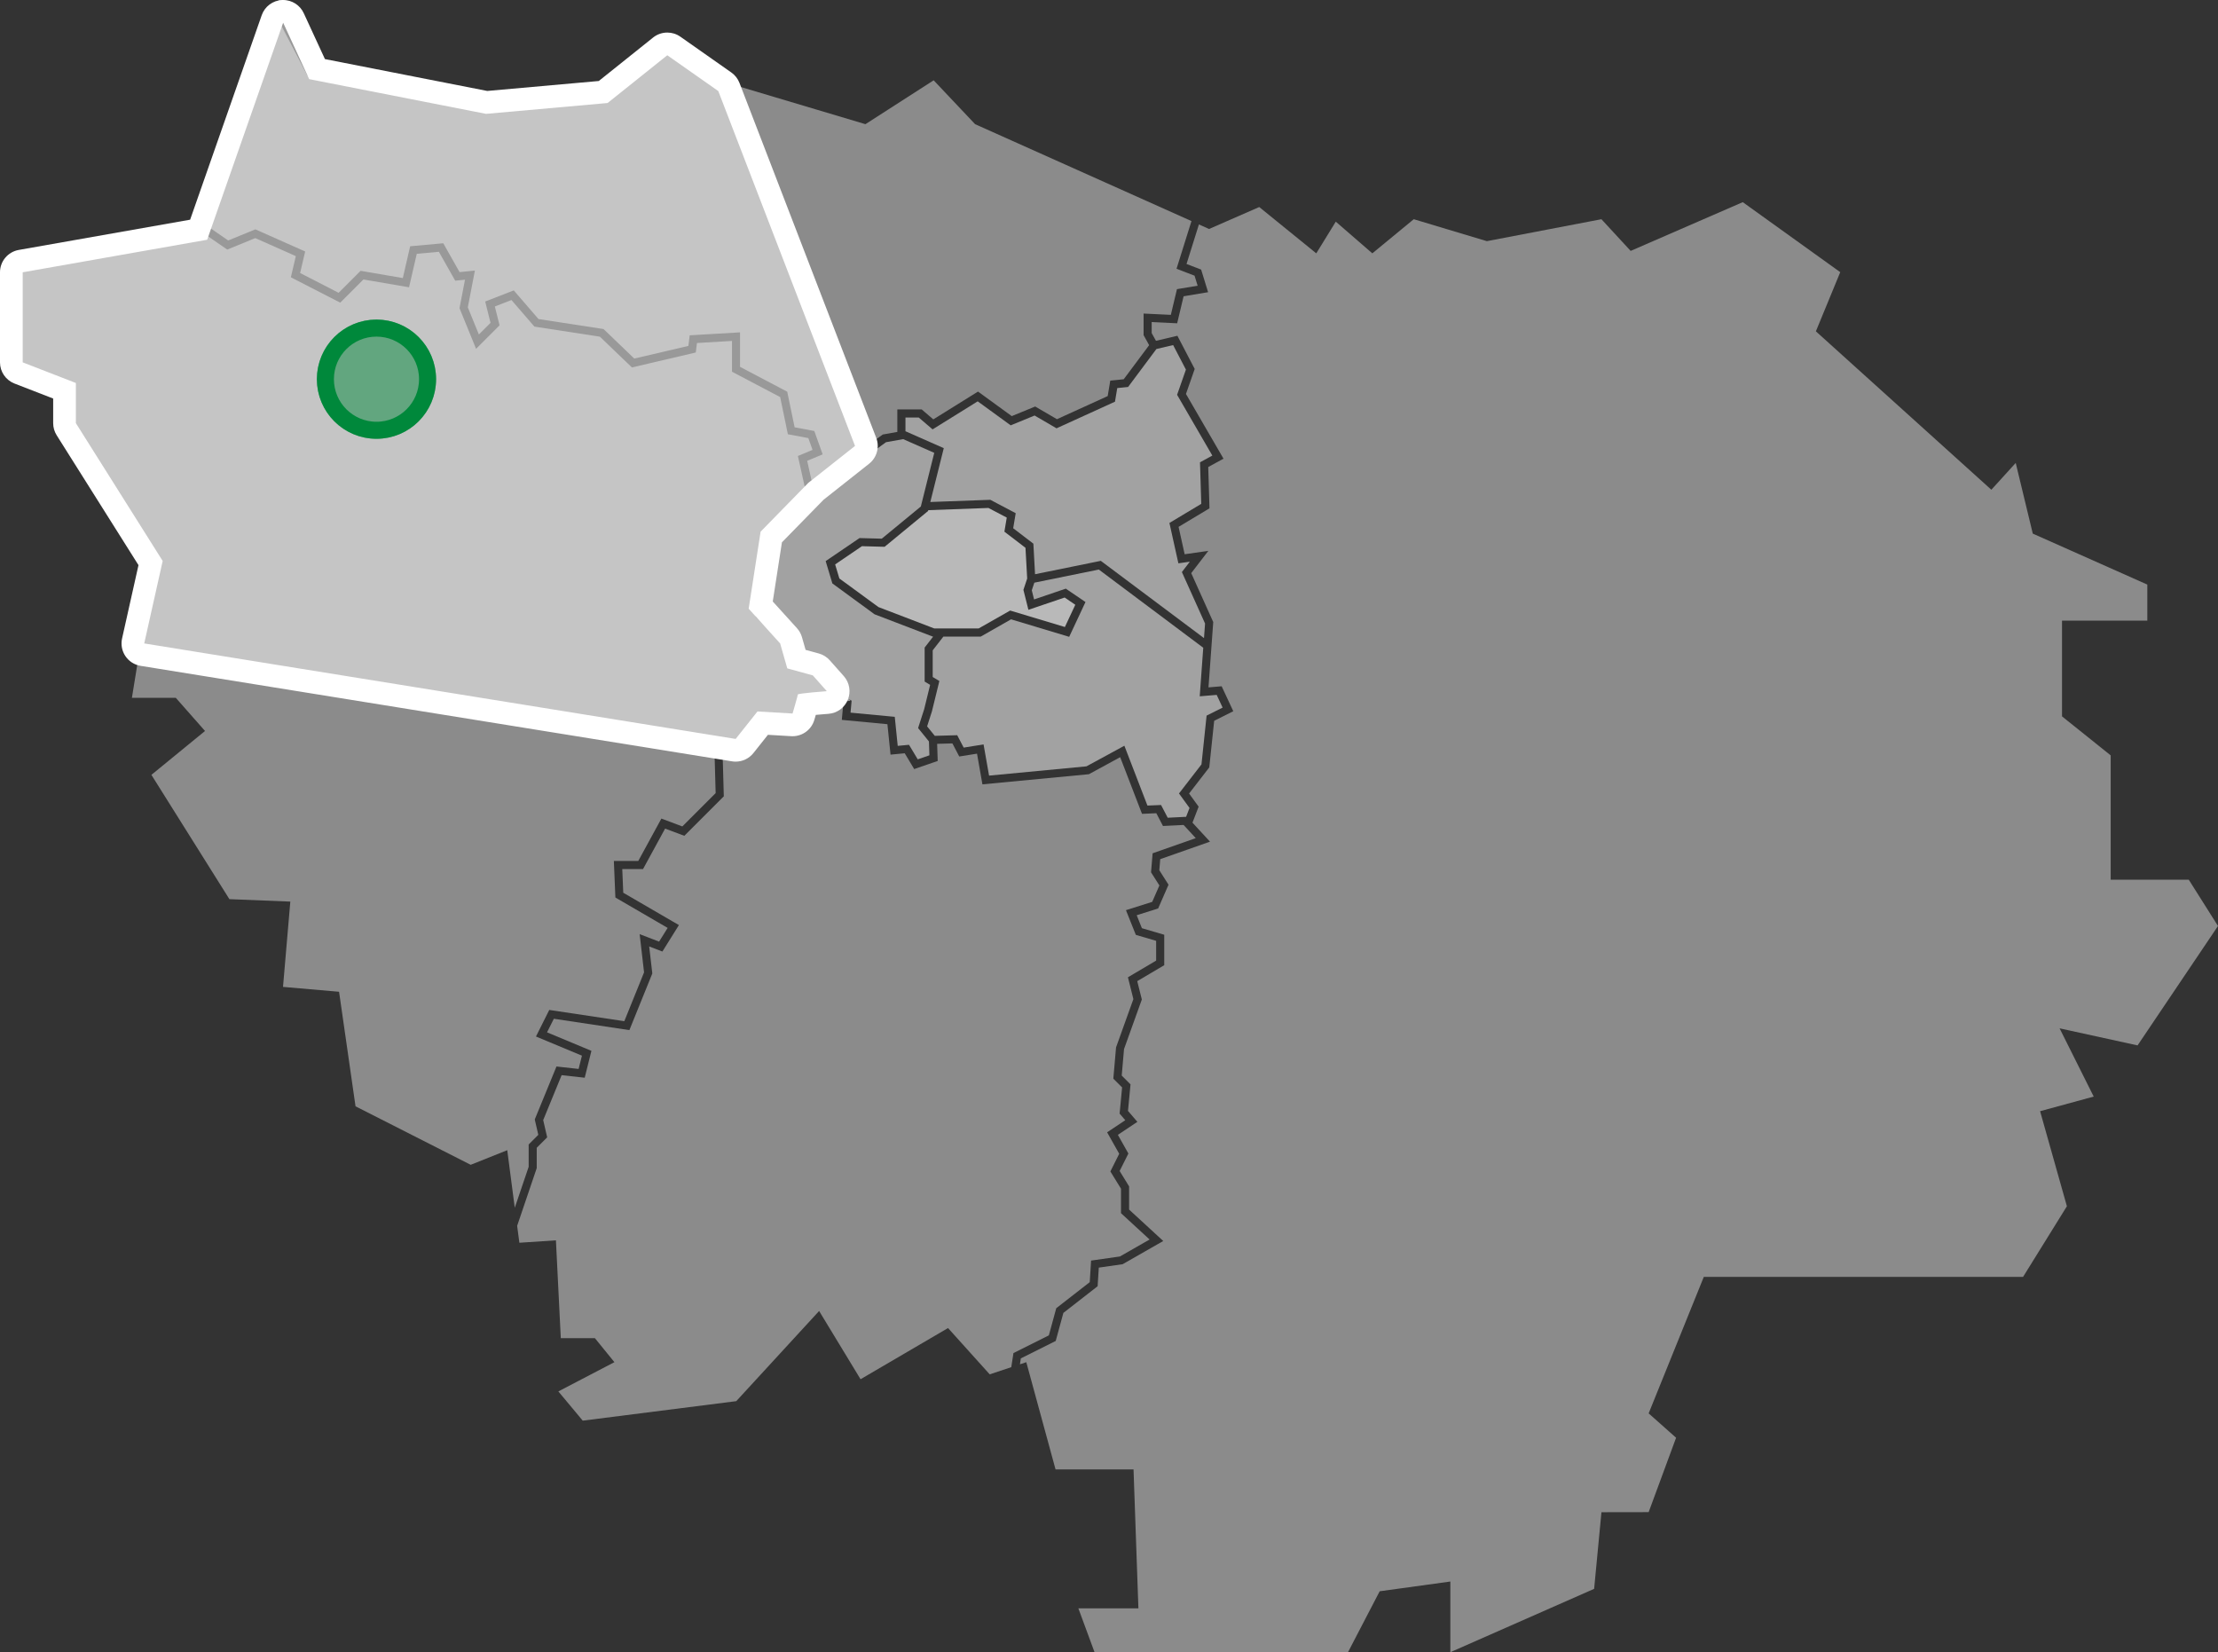 <?xml version="1.0" encoding="utf-8"?>
<svg xmlns="http://www.w3.org/2000/svg" width="390.792" height="291.105" viewBox="0 0 390.792 291.105">
  <rect x="0" y="0" width="390.792" height="291.105" fill="#333333" stroke="none"/>
  <g id="Groupe_1125" data-name="Groupe 1125" transform="translate(-983.168 -1706.692)">
    <g id="Groupe_1123" data-name="Groupe 1123" transform="translate(986.222 1710.106)">
      <path id="Tracé_12421" data-name="Tracé 12421" d="M2076.151,1590.417l-10.6.389-.037.148-7.657,6.305-3.992-.108-4.724,3.212.743,2.478,6.893,5.041,9.838,3.768h7.805l5.554-3.158,9.645,2.9,1.834-3.918-1.878-1.277-6.383,2.166-.88-3.517.664-1.993-.3-5.417-3.715-2.841.414-2.481Z" transform="translate(-1905.05 -1504.335)" fill="#b9b9b9"/>
      <path id="Tracé_12422" data-name="Tracé 12422" d="M1977.348,1547.4l.522,5.117,1.988-.189,1.537,2.563,2.057-.709-.082-2.443-1.909-2.359,1.072-3.336,1.045-4.277-.965-.579v-5.993l1.5-1.93h-.066l-10.261-3.93-7.433-5.436-1.181-3.936,5.967-4.058,3.919.106,6.883-5.668,2.364-9.454-5.475-2.415-3.025.54-12.9,9.355-6.886,8.177-1.695,12.713,5.226,5.226.405,2.837,3.976.837,4.081,5.442,1.734.954-.192,2.109Z" transform="translate(-1822.753 -1424.518)" fill="#a2a2a2"/>
      <path id="Tracé_12423" data-name="Tracé 12423" d="M1212,976.984l4.789-1.959,8.777,3.9-.892,3.791,6.782,3.488,3.874-3.873,7.44,1.275,1.291-5.6,5.836-.531,2.872,5.082,2.7-.27-1.246,6.48,1.948,4.781,2.052-2.052-.939-3.756,5.034-1.958,4.359,5.047,11.462,1.763,5.411,5.2,9.534-2.231.233-1.865,8.864-.521v6.075l8.32,4.379,1.3,6.274,3.471.651,1.471,4.117-2.727,1.136.962,4.329,12.354-8.961,2.567-.458v-3.965h4.29l2.049,1.756,7.875-4.9,5.946,4.324,4.127-1.693,3.834,2.237,8.942-4.073.455-2.729,2.368-.237,4.482-6.006-.979-1.763v-3.806l4.8.229,1.078-4.529,3.643-.607-.543-1.766-3.175-1.221,2.633-8.4L1343.6,956.495l-7.3-7.729-12.023,7.729-24.475-7.3-10.306-6.012-11.164,8.588-21.04,2.147-31.345-6.011-5.153-9.876-12.853,36.15Z" transform="translate(-1174.85 -938.031)" fill="#8b8b8b"/>
      <path id="Tracé_12424" data-name="Tracé 12424" d="M2190.191,1372.917l-2.946.693-4.992,6.689-1.908.191-.4,2.4-10.3,4.693-3.863-2.254-4.212,1.728-5.814-4.228-7.947,4.94-2.442-2.092h-2.339v2.421l6.753,2.979-2.372,9.487,10.573-.388,4.472,2.36-.442,2.65,3.556,2.719.293,5.384,11.586-2.358,18.183,13.612.187-2.568-4.082-9.069,1.4-1.826-2.017.288-1.581-7.115,5.61-3.366-.222-7.317,2.175-1.186-6.21-10.707,1.554-4.44Z" transform="translate(-1986.549 -1315.533)" fill="#a2a2a2"/>
      <path id="Tracé_12425" data-name="Tracé 12425" d="M2177.312,1701.775l1.144,2.184,3.5-.564.97,5.5,17.161-1.634,6.679-3.632,4.063,10.543,2.4-.1,1.174,2.242,3.242-.162.6-1.562-1.855-2.551,3.962-5.127.9-8.59,2.824-1.412-1.045-2.239-2.989.249.622-8.557-18.4-13.776-11.364,2.313-.446,1.337.4,1.615,5.591-1.9,3.468,2.358-2.87,6.131-10.24-3.083-5.351,3.043h-6.576l-1.881,2.419v4.7l1.174.7-1.315,5.369-.844,2.627,1.354,1.672Z" transform="translate(-2011.716 -1575.654)" fill="#a2a2a2"/>
      <path id="Tracé_12426" data-name="Tracé 12426" d="M2506.962,1309.622l-5.153-8.159h-13.751v-21.9l-8.577-6.87v-16.87h15.029v-6.352l-20.181-8.981-3.006-12.452-4.294,4.723-30.916-27.911,4.293-10.423-17.175-12.334-19.752,8.588-5.153-5.582-20.181,3.865-12.882-3.865-7.3,6.012-6.441-5.582-3.435,5.582-10.05-8.158-8.843,3.865-1.786-.8-2.182,6.965,2.573.99,1.226,3.983-4.317.72-1.133,4.758-4.488-.214v1.943l.755,1.358,3.773-.888,3.052,5.85-1.542,4.4,6.615,11.405-2.69,1.467.22,7.277-5.446,3.268,1.072,4.826,4.175-.6-3.018,3.923,3.879,8.621-.837,11.511,2.319-.194,2.051,4.395-3.367,1.684-.865,8.215-3.556,4.6,1.683,2.314-1.086,2.823,3.088,3.345-8.768,3.081-.162,1.955,1.623,2.55-1.829,4.182-3.778,1.193.914,2.283,3.938,1.158v5.362l-4.757,2.811.808,3.232-3.138,8.74-.405,4.663,1.55,1.55-.445,4.676,1.653,1.928-3.436,2.291,1.852,3.292-1.54,3.079,1.667,2.709v4.09l6.015,5.534-7.155,4.088-4.2.6-.206,3.28-6.036,4.7-1.348,4.943-6.147,3.074-.16,1.041,1.124-.375,5.153,18.893h13.74l.859,24.475h-10.58l2.851,7.729h44.656l5.582-10.735,12.452-1.717v12.452l25.334-11.164,1.288-13.5,8.317-.014,4.835-13.107-4.835-4.294,9.717-24.046h56.25L2480.34,1359l-4.723-16.746,9.446-2.576-6.011-12.023,13.74,3.006Z" transform="translate(-2119.225 -1149.889)" fill="#8b8b8b"/>
      <path id="Tracé_12427" data-name="Tracé 12427" d="M1044.8,1394.371l2.447-7.213v-3.937l1.7-1.7-.625-2.711,3.828-9.33,3.9.433.585-2.34-8.1-3.375,2.341-4.683,13.224,1.984,3.48-8.6-.777-6.737,3.424,1.317,1.51-2.416-9.21-5.355-.268-6.439h4.3l4.074-7.469,3.688,1.383,5.872-5.872-.232-8.35,4.8-.24,3.783-4.672,6.235.215,1.068-3.2,4.826-.965-3.142-4.189-4.427-.932-.479-3.354-5.388-5.388,1.843-13.822,6.983-8.292-1.38-6.209,2.58-1.075-.74-2.074-3.606-.676-1.355-6.551-8.486-4.466v-5.424l-6.173.363-.209,1.673-11.252,2.634-5.645-5.419-11.535-1.775-4.044-4.683-2.927,1.138.83,3.32-4.139,4.139-2.917-7.159.965-5.019-1.723.172-2.877-5.09-3.893.354-1.362,5.9-8.039-1.378-4.087,4.087-8.7-4.472.877-3.727-7.144-3.175-4.94,2.021-4.384-3.023-.393,1.105-32.2,5.893v16.005l9.017,3.435v7.3l15.029,24.475-3.865,23.785h7.729l5.153,5.843-9.446,7.729,13.74,21.9,10.735.429-1.288,15.029,9.876.859,2.9,20.181,20.291,10.305,6.441-2.576Z" transform="translate(-957.156 -1184.991)" fill="#8b8b8b"/>
      <path id="Tracé_12428" data-name="Tracé 12428" d="M1711.991,1964.685l6.236-3.118,1.305-4.786,5.9-4.592.237-3.8,5.083-.726,5.228-2.988-5.041-4.638v-4.312l-1.871-3.04,1.556-3.112-2.129-3.784,3.2-2.132-1-1.167.439-4.611-1.545-1.545.479-5.509,3.054-8.507-.961-3.844,4.972-2.938v-3.483l-3.58-1.053-1.74-4.351,4.625-1.46,1.267-2.894-1.473-2.315.28-3.352,7.6-2.669-2.142-2.321-3.632.181-1.178-2.248-2.518.11-3.848-9.984-5.509,3-18.761,1.787-.954-5.409-3.128.5-1.208-2.306-2.689.075.1,3.017-4.143,1.429-1.67-2.782-2.5.238-.547-5.361-8.036-.76.236-2.595-.891-.49-4.834.967-1.143,3.43-6.589-.227-3.736,4.615-4.045.2.21,7.571-6.954,6.954-3.388-1.271-3.886,7.125h-3.661l.174,4.175,9.807,5.7-2.912,4.66-2.325-.894.549,4.761-4.038,9.976-13.311-2-1.2,2.393,7.822,3.26-1.184,4.736-4.065-.452-3.248,7.917.7,3.039-1.84,1.84v3.581l-3.451,10.172.392,2.978,6.441-.429.859,17.243h6.011l3.435,4.226-9.876,5.153,4.294,5.152,27.051-3.435,14.6-15.887,7.3,12.023,15.413-9.017,7.344,8.158,3.8-1.266Z" transform="translate(-1536.483 -1729.704)" fill="#8b8b8b"/>
    </g>
    <g id="Groupe_1124" data-name="Groupe 1124" transform="translate(987.167 1710.692)">
      <g id="Tracé_12429" data-name="Tracé 12429" transform="translate(-11102.297 -1723.482)" fill="rgba(255,255,255,0.5)" stroke-linejoin="round">
        <path d="M 11228.752 1851.833 L 11227.596 1851.646 L 11123.392 1834.821 L 11121.294 1834.483 L 11121.758 1832.41 L 11124.83 1818.684 L 11109.974 1795.099 L 11109.666 1794.611 L 11109.666 1794.034 L 11109.666 1788.329 L 11101.574 1785.191 L 11100.297 1784.696 L 11100.297 1783.326 L 11100.297 1767.457 L 11100.297 1765.779 L 11101.949 1765.488 L 11133.299 1759.955 L 11146.298 1722.821 L 11147.931 1718.156 L 11150.002 1722.644 L 11154.16 1731.658 L 11184.042 1737.525 L 11204.574 1735.692 L 11214.62 1727.656 L 11215.791 1726.719 L 11217.019 1727.581 L 11226.004 1733.89 L 11226.502 1734.24 L 11226.721 1734.808 L 11250.812 1797.33 L 11251.341 1798.704 L 11250.186 1799.617 L 11242.065 1806.039 L 11234.188 1814.093 L 11232.329 1826.092 L 11237.234 1831.504 L 11237.547 1831.849 L 11237.675 1832.297 L 11238.623 1835.612 L 11242.033 1836.545 L 11242.607 1836.702 L 11243.003 1837.147 L 11245.472 1839.933 L 11248.148 1842.953 L 11244.124 1843.254 C 11242.879 1843.347 11241.442 1843.474 11240.487 1843.581 C 11240.341 1844.104 11240.138 1844.806 11239.855 1845.761 L 11239.406 1847.283 L 11237.821 1847.191 L 11232.677 1846.891 L 11229.48 1850.916 L 11228.752 1851.833 Z" stroke="none"/>
        <path d="M 11227.914 1849.672 L 11231.757 1844.834 L 11237.938 1845.194 C 11237.938 1845.194 11238.865 1842.053 11238.865 1841.847 C 11238.865 1841.641 11243.975 1841.259 11243.975 1841.259 L 11241.506 1838.474 L 11237.01 1837.244 L 11235.752 1832.847 L 11230.207 1826.728 L 11232.311 1813.153 L 11240.725 1804.549 L 11248.945 1798.049 L 11224.854 1735.527 L 11215.869 1729.218 L 11205.353 1737.63 L 11183.937 1739.542 L 11152.772 1733.424 L 11148.186 1723.482 L 11134.8 1761.721 L 11102.297 1767.457 L 11102.297 1783.326 L 11111.666 1786.959 L 11111.666 1794.034 L 11126.962 1818.316 L 11123.71 1832.847 L 11227.914 1849.672 M 11227.914 1853.672 C 11227.703 1853.672 11227.489 1853.655 11227.276 1853.621 L 11123.072 1836.796 C 11121.984 1836.62 11121.017 1836.003 11120.398 1835.09 C 11119.779 1834.177 11119.565 1833.049 11119.807 1831.973 L 11122.698 1819.052 L 11108.281 1796.166 C 11107.88 1795.527 11107.666 1794.788 11107.666 1794.034 L 11107.666 1789.698 L 11100.851 1787.056 C 11099.312 1786.459 11098.297 1784.977 11098.297 1783.326 L 11098.297 1767.457 C 11098.297 1765.516 11099.69 1763.855 11101.602 1763.518 L 11131.798 1758.189 L 11144.41 1722.16 C 11144.948 1720.622 11146.366 1719.564 11147.994 1719.486 C 11148.059 1719.483 11148.123 1719.482 11148.187 1719.482 C 11149.74 1719.482 11151.162 1720.384 11151.817 1721.806 L 11155.549 1729.893 L 11184.148 1735.507 L 11203.796 1733.753 L 11213.37 1726.094 C 11214.099 1725.511 11214.983 1725.218 11215.869 1725.218 C 11216.672 1725.218 11217.477 1725.458 11218.168 1725.944 L 11227.153 1732.254 C 11227.803 1732.71 11228.302 1733.349 11228.587 1734.089 L 11252.678 1796.61 C 11253.308 1798.245 11252.801 1800.1 11251.427 1801.186 L 11243.406 1807.529 L 11236.067 1815.033 L 11234.452 1825.456 L 11238.716 1830.161 C 11239.128 1830.615 11239.43 1831.157 11239.598 1831.747 L 11240.236 1833.98 L 11242.562 1834.616 C 11243.311 1834.821 11243.984 1835.239 11244.499 1835.821 L 11246.968 1838.606 C 11247.977 1839.744 11248.253 1841.355 11247.681 1842.763 C 11247.109 1844.172 11245.789 1845.135 11244.272 1845.248 C 11243.555 1845.302 11242.756 1845.369 11242.034 1845.436 C 11241.891 1845.932 11241.78 1846.305 11241.773 1846.327 C 11241.27 1848.035 11239.701 1849.194 11237.939 1849.194 C 11237.861 1849.194 11237.783 1849.192 11237.705 1849.187 L 11233.598 1848.948 L 11231.046 1852.16 C 11230.28 1853.124 11229.123 1853.672 11227.914 1853.672 Z" stroke="none" fill="#fff"/>
      </g>
    </g>
    <g id="Ellipse_3" data-name="Ellipse 3" transform="translate(1039 1763)" fill="rgba(0,136,59,0.5)" stroke="#00883b" stroke-width="3">
      <circle cx="10.5" cy="10.5" r="10.5" stroke="none"/>
      <circle cx="10.5" cy="10.5" r="9" fill="none"/>
    </g>
  </g>
</svg>
